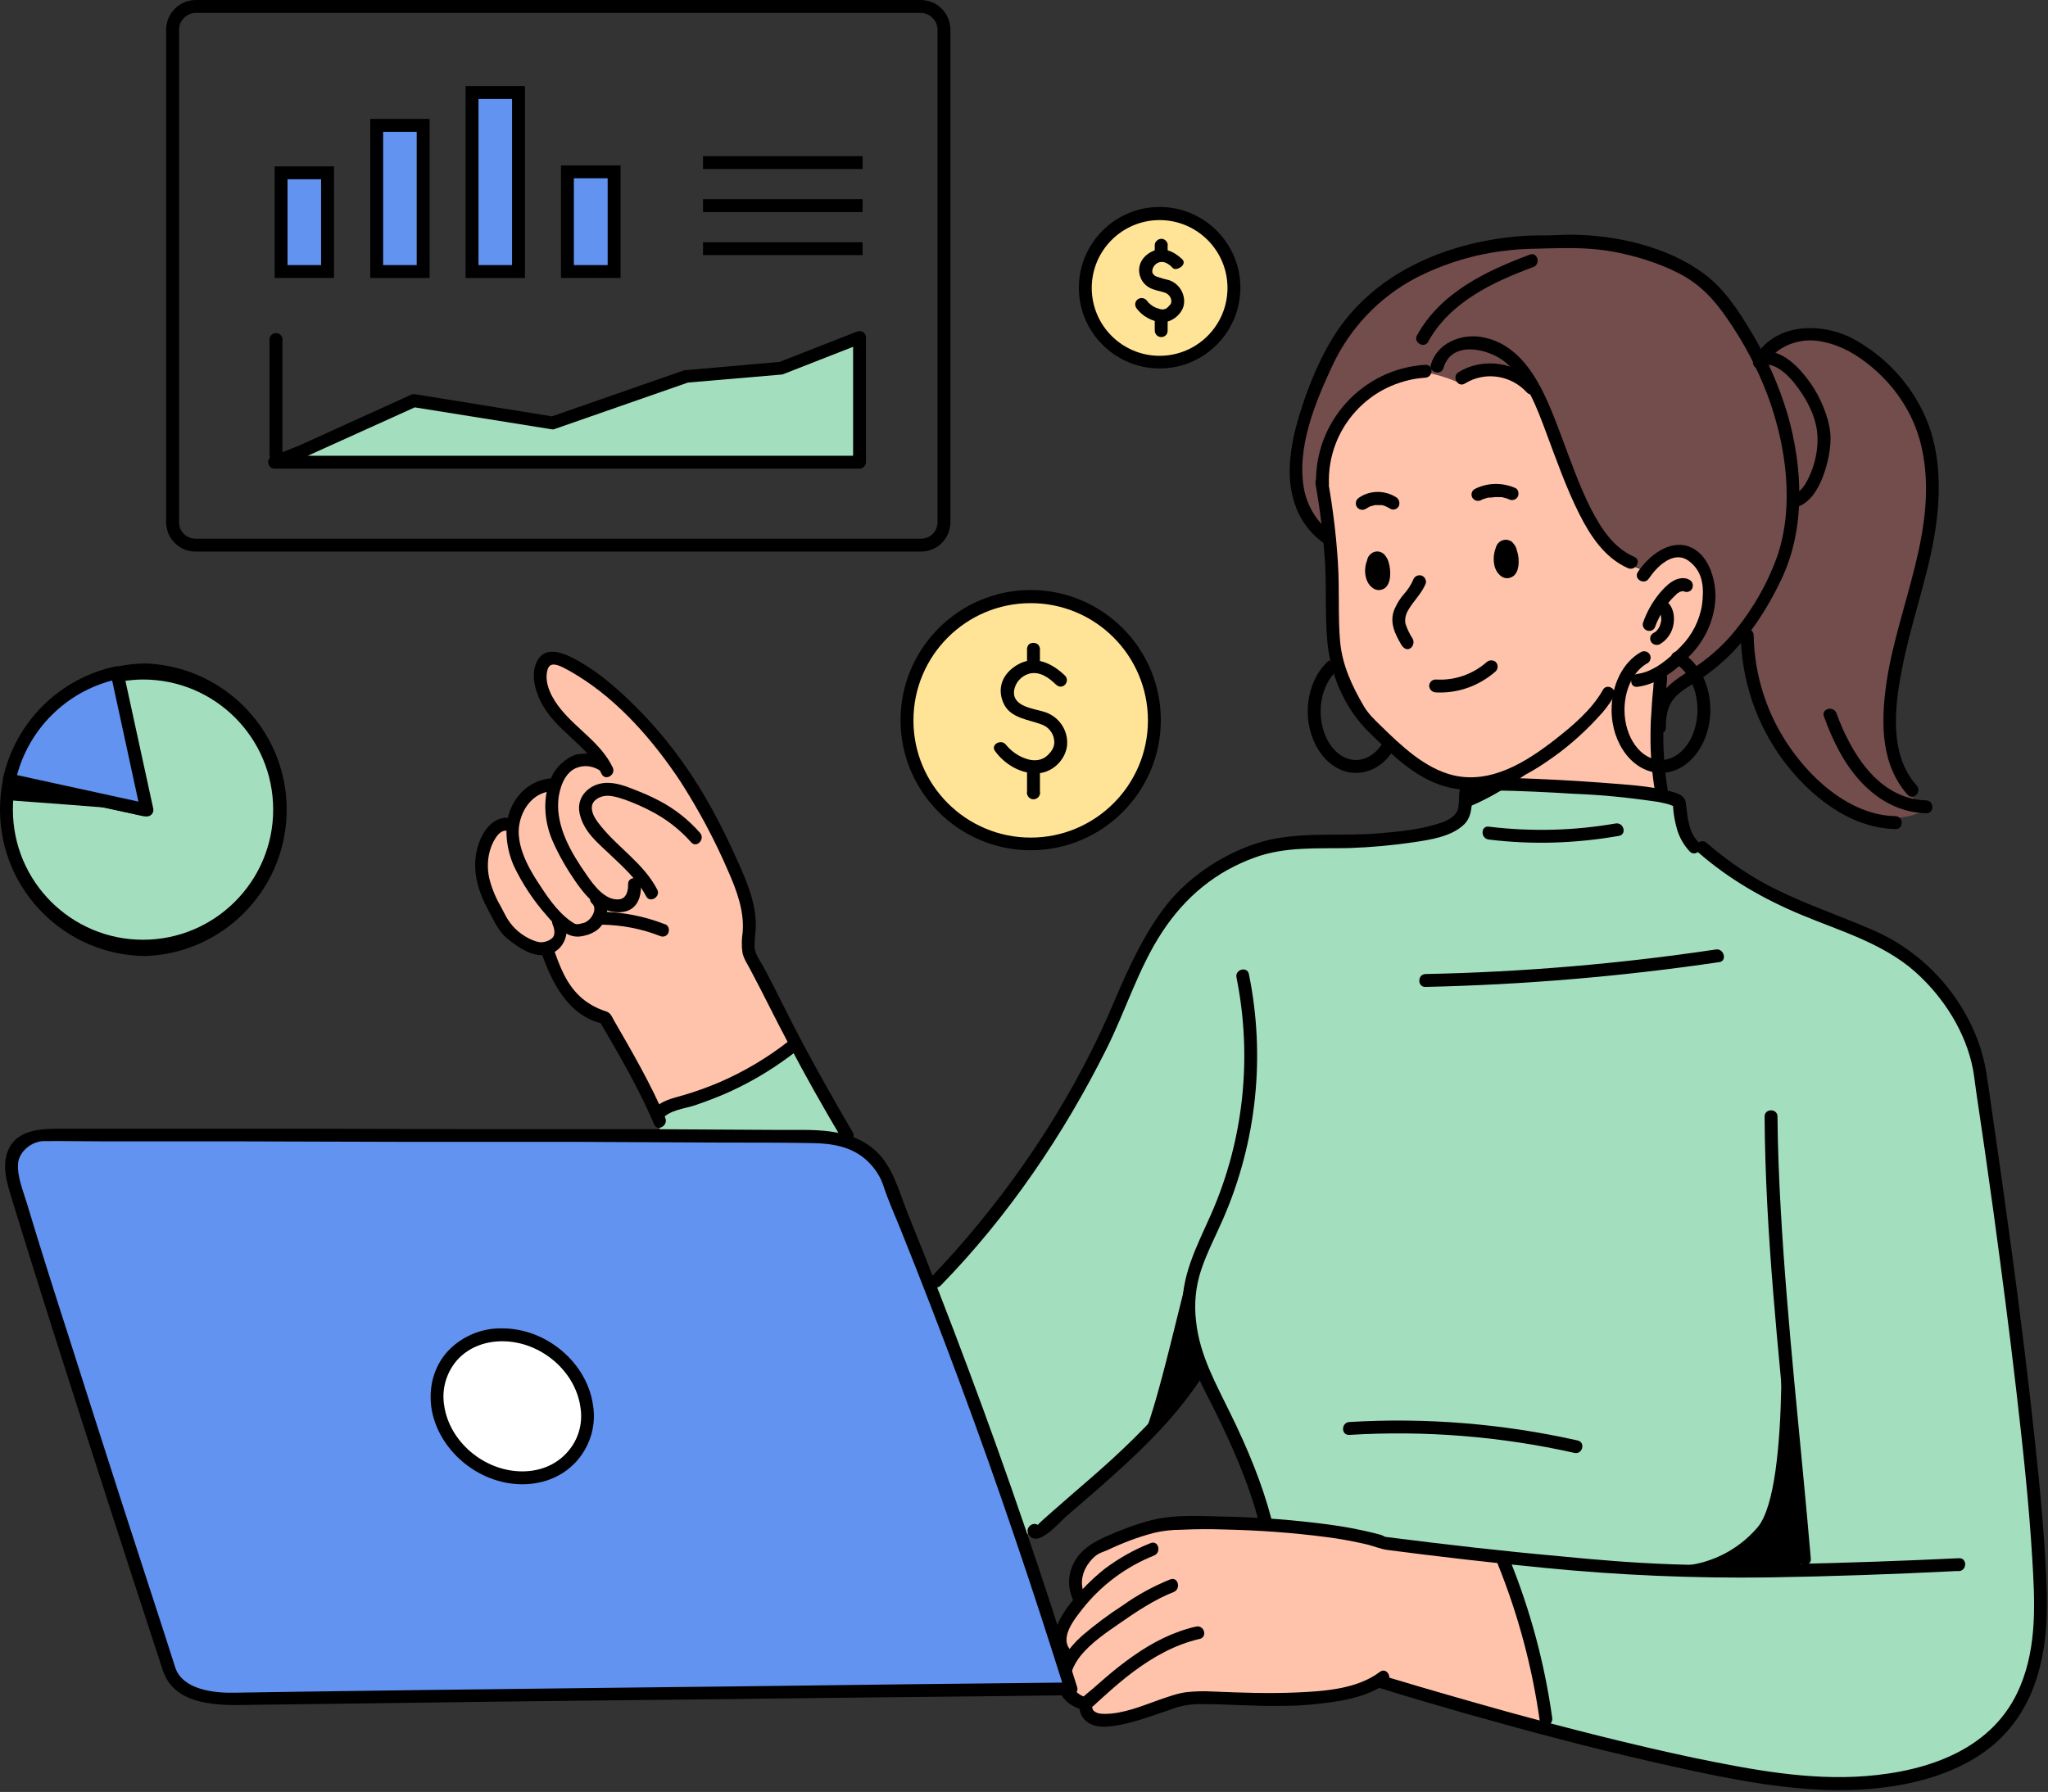 <?xml version="1.0" encoding="UTF-8"?>
<!DOCTYPE svg PUBLIC '-//W3C//DTD SVG 1.0//EN'
          'http://www.w3.org/TR/2001/REC-SVG-20010904/DTD/svg10.dtd'>
<svg height="736.8" preserveAspectRatio="xMidYMid meet" version="1.0" viewBox="63.1 56.4 841.9 736.8" width="841.9" xmlns="http://www.w3.org/2000/svg" xmlns:xlink="http://www.w3.org/1999/xlink" zoomAndPan="magnify"
><rect x="63.1" y="56.4" width="841.9" height="736.8" fill="#333333" stroke="none"/><g id="change1_1"
  ><path d="M681.6,697.7l-52.9-7.8c0,0-41-9.3-62.9-6.8s-37.5,0.8-50.3,11.1s-8.6,20.9-8.6,20.9s-10.1,10.3-8.8,14.6 s-0.3,20.1,3.8,23.9s5.8,4,5.8,4c1.9,3.6,5.5,6,9.5,6.3c6.8,0.5,29.2-9.8,36-9.6s38,2.8,54.1,0.6S632,747,632,747l66.5,20.9 C698.5,767.9,696.2,717.3,681.6,697.7z" fill="#fec3aa"
  /></g
  ><g id="change1_2"
  ><path d="M308,368.7c-4.2-5.3-8.8-10.3-13.8-14.9c-7.1-6-13.3-22.4-6-26.6s33.4,18.6,42.2,29.9s31,43.6,37.6,61.7 s1.2,27.4,3.5,31.7l18.1,35.3c0,0-15.6,11.3-32.7,18.3s-24.7,7.3-24.7,7.3s-17.6-34-20.4-35.7s-14.6-7.3-18.9-14.1 c-2.7-4.5-4.7-9.3-6-14.4c0,0-13.3-3-18.9-13.6s-8.8-19.1-6.8-26.1s5.8-10.9,11.1-12.6c1.9-5.3,5.4-9.9,10.1-13.1 c7.5-4.8,8-3.8,8.8-3.5S294.2,366.7,308,368.7z" fill="#fec3aa"
  /></g
  ><g id="change2_1"
  ><path d="M331.9,512.2c-1.1,0,51.2,156.5,75.3,179.5s79.8-3.1,91.1-12.4s59.5-58.8,59.5-58.8s12,22.1,15.5,35.1 s12,25.1,11.3,26.2s59.2,10.6,71.2,11.6c8.7,0.9,17.3,2.4,25.8,4.3c0,0,19.7,45.7,16.9,70.2c0,0,71.8,18.7,114.4,21.8 s74-15.1,82.2-37.1s6.2-61.2,4.5-70.2s-21-183.2-21-183.2s-12-46.1-46.7-57.1s-69.8-32.7-74.3-40.9s-0.4-13.5-5.2-15.9 s-80.4-8.2-80.4-8.2s-6.6,0.3-6.2,5.1s-2.1,12.4-7.6,14.5s-43.3,6.2-56,6.2s-45.8,8.9-58.2,26.4s-38.5,79.1-47.4,93.2 s-53.7,66.1-53.7,66.1l-52.6-102.5C390.3,486.1,343.9,512.2,331.9,512.2z" fill="#a3dfbe"
  /></g
  ><g id="change1_3"
  ><path d="M651,210.5c0,0-34.1,4.9-40.8,27s0.6,39.2,0.6,47.5s1.5,42.7,4.3,50.3s18.4,34.1,36.8,39.3s32.2,4.3,32.2,4.3 l64.1,4.9c0,0-6.1-30.1-2.5-48.2c0,0-1.5,0,6.5-8.3s13.8-18,12.9-28.8s-8.6-14.7-14.1-13.8s-12.3,6.1-12.3,6.1s-19-3.9-30.1-37.1 s-23.4-55-41.4-55.5C655.3,197.9,651,210.5,651,210.5z" fill="#fec3aa"
  /></g
  ><g id="change3_1"
  ><path d="M610.1,279.8c0,0-19.9-13.9-14.2-43.2s27-54.5,39.4-62.9s36.7-18.9,76-17.9s52.2,16.6,59.8,25.5 s17.8,22.5,17.8,22.5s10.2-14.1,23.6-9.4s32,13.6,41.1,36.2s2.4,61-3.6,73.4s-13.1,44.5-9.7,60s13.3,25.9,14.1,25.4 s-9.9,7.6-30.6,0.5s-36.7-38.8-39.9-52.4c-1.9-8-2.4-16.2-1.6-24.4c0,0-26.4,24.7-30.6,28.9s-6.3,16-6.3,16l0.3-22.4 c0,0,16.4-15.4,18.8-28s-0.8-20.4-7.9-22.8s-17.9,6-17.9,6s-18-7.8-27.7-31.9s-15.2-47.2-25.7-48.8s-23.6,3.2-23.6,3.2 s-11.2-5-18.3-3.7s-24.9,9.4-30.2,22.8S606.2,261.5,610.1,279.8z" fill="#734c4c"
  /></g
  ><g id="change4_2"
  ><path d="M788.5,515.5c0.3,48.2,5.7,96.4,10.2,144.4c1.2,12.4,2.4,24.9,3.5,37.4c0.3,3.4,5.6,3.4,5.3,0c-4.1-48-9.7-96-12.4-144.2 c-0.7-12.5-1.2-25-1.3-37.6C793.8,512.1,788.5,512.1,788.5,515.5L788.5,515.5z"
  /></g
  ><g id="change4_3"
  ><path d="M333.3,422.2c-5.5-10.6-15.8-17-23.1-26c-1.8-2.2-4-5.1-3.8-8s3.4-4.5,6.1-4.6s6.6,1.2,9.6,2.4c2.9,1.1,5.7,2.4,8.4,3.8 c6.3,3.2,12,7.6,16.7,12.9c2.2,2.6,5.9-1.2,3.7-3.8c-4.7-5.4-10.4-9.9-16.7-13.2c-3.2-1.7-6.6-3.2-10-4.5c-3.5-1.4-7.1-2.8-10.9-2.9 c-7.1-0.3-13.6,5.2-11.9,12.7s7.5,12,12.2,16.5s11.5,10.4,15.1,17.4C330.2,427.9,334.8,425.2,333.3,422.2L333.3,422.2z"
  /></g
  ><g id="change4_4"
  ><path d="M315,372c-4.8-10-14.4-15.5-21.2-23.8c-3.5-4.2-7.3-10.8-5.6-16.5c1-3.3,4.2-1.9,6.5-0.8c2,1,3.9,2.1,5.8,3.3 c17.1,10.5,31.3,26.9,42.3,43.5c7.5,11.7,14.1,24,19.6,36.8c3.5,7.9,6.7,16.4,6,25.2c-0.4,2.7-0.5,5.5-0.1,8.3c0.5,2.6,2,4.7,3.2,7 c5.4,10.1,10.4,20.5,15.8,30.6c6.9,13.2,14.2,26.1,21.8,38.9c1.7,3,6.3,0.3,4.5-2.6c-7.1-12.1-14-24.3-20.6-36.7 c-5.5-10.3-10.5-20.9-16-31.2c-1.3-2.3-3.2-4.8-3.6-7.4s0.3-6,0.4-9.1c0.2-9.5-3.7-18.7-7.6-27.3c-6.2-13.9-13.5-27.9-22.4-40.3 c-6.4-9-13.6-17.4-21.6-25.1c-7.1-6.9-15.1-13.6-24.1-18.1c-4.3-2.1-10.6-4.3-13.8,0.8s-1.5,12.1,0.9,17c5.8,12.2,19.4,18,25.2,30.1 C311.9,377.7,316.4,375,315,372L315,372z"
  /></g
  ><g id="change4_5"
  ><path d="M272.9,392.8c-7.7-1.3-12.4,6.8-13.8,13.3c-2,8.7,0.7,17.1,4.8,24.7c1.8,3.3,3.6,7.2,6.1,10c1.2,1.2,2.4,2.2,3.8,3.2 c4.2,3.2,9.9,6.4,15.3,4.7s8.4-7.9,6.2-13.8c-1.1-3.2-6.3-1.8-5.1,1.4c0.6,1.5,1.2,3.4,0.5,5s-3.8,2.8-5.9,2.5 c-3.8-0.7-8.3-3.6-10.9-6.6s-3.5-5.5-5-8.2c-2.1-3.6-3.7-7.5-4.7-11.6c-0.9-4.2-0.7-8.5,0.7-12.5c0.9-2.5,3.3-7.5,6.6-6.9 S276.3,393.4,272.9,392.8z"
  /></g
  ><g id="change4_6"
  ><path d="M290.3,376.4c-7.8,0.4-14,5.2-17.1,12.2s-2.2,16.4,1.2,24c3.5,7.3,8,14.1,13.4,20.2c3.6,4.2,8.2,9.6,14.2,8.6 c4.2-0.7,7.9-2.5,9.7-6.7s1.2-8.2-1.4-10.5s-6.3,1.4-3.8,3.7s-0.5,7.2-3.5,8s-3.2,0.7-5.1-0.6c-5.9-4.1-10.3-10.9-14.1-16.8 s-8.9-15.3-7.1-23.7c1.4-6.8,6.3-12.8,13.6-13.1C293.7,381.5,293.7,376.2,290.3,376.4L290.3,376.4z"
  /></g
  ><g id="change4_7"
  ><path d="M321.3,420c0.1,2.6-0.7,6-3.8,6.2c-5.7,0.5-10.4-5.9-13.2-10c-6.2-8.8-12.6-19.6-11.7-30.7c0.4-4.7,2.4-11.1,7.1-13.2 c3.1-1.4,6.6-1.1,9.5,0.6c2.8,2,5.4-2.6,2.7-4.6s-7.3-2.3-11-1.8s-8.7,4.4-10.9,9c-4.1,8.4-3.3,18.7,0.4,27c2.5,5.6,5.6,11,9.1,16.1 c4.1,5.9,9.6,12.7,17.4,12.9s9.9-5.6,9.7-11.5C326.5,416.6,321.2,416.6,321.3,420L321.3,420z"
  /></g
  ><g id="change4_8"
  ><path d="M285.4,447.4c4.5,12.9,11.1,26.7,25.7,30l-1.6-1.2c8.1,13.9,16.2,27.7,22.5,42.5c1.3,3.2,5.9,0.5,4.6-2.6 c-6-14.1-13.6-27.1-21.2-40.3c-0.9-1.7-1.4-3-3.3-3.6c-3.5-1.1-6.8-2.9-9.6-5.2c-6.5-5.5-9.3-13.2-12-21 C289.4,442.8,284.3,444.2,285.4,447.4L285.4,447.4z"
  /></g
  ><g id="change4_9"
  ><path d="M536.1,690.9c-6.7,2.6-13,6.2-18.8,10.5c-5.3,4.2-10,9-14.2,14.3c-5,6.4-10.3,15.9-3.5,23.1c2.3,2.5,6-1.3,3.7-3.8 c-5-5.2,1.8-13.2,4.9-17.2c7.7-9.7,17.8-17.2,29.3-21.8C540.7,694.7,539.3,689.6,536.1,690.9z"
  /></g
  ><g id="change4_10"
  ><path d="M544.2,705.8c-6.9,2.8-13.4,6.3-19.4,10.6c-5.9,3.8-11.5,8-16.8,12.5c-5.8,5.2-11.5,12.7-9.8,21.1c1.1,5.3,5.5,8.4,10.6,9.6 c3.3,0.7,4.7-4.4,1.4-5.1s-7.2-3.6-7-8.3c0.2-2.9,1.9-6.1,3.9-8.7c4.5-5.7,10.9-9.9,16.8-14s13.9-9.5,21.7-12.5 C548.7,709.7,547.4,704.6,544.2,705.8z"
  /></g
  ><g id="change4_11"
  ><path d="M554.8,725.2c-9.3,2.1-17.9,6.5-25.7,12c-3.9,2.7-7.7,5.7-11.3,8.8l-5.4,4.7c-1.5,1.4-4.2,3.1-5.2,5s-0.2,5.4,1.2,7.1 c3.3,4.5,9.9,3.8,14.8,2.9c7.4-1.4,14.6-4.2,21.8-6.6c3.5-1.3,7.2-2,11-2c11.5-0.1,23,1,34.6,0.7c7.9,0,15.8-0.8,23.6-2.1 c6.6-1.2,13.5-3.2,18.9-7.3c2.7-2,0.1-6.6-2.7-4.6c-9.3,7.1-22.9,8-34.2,8.5s-23.2,0.1-34.9-0.4c-3.5-0.2-7.1-0.1-10.6,0.3 c-3.8,0.5-7.4,1.9-11,3.1c-7,2.5-15.1,5.9-22.7,5.8c-1.5,0-3.4-0.2-4.5-1.5c-0.3-0.5-0.5-1.1-0.4-1.7c-0.1-0.8,0.1-0.3-0.1-0.2 l0.2,0.5l1.6-1.5l3.2-2.9c3.9-3.5,7.9-7,12.1-10.1c8.2-6.1,17.1-11.1,27.1-13.4C559.6,729.6,558.2,724.5,554.8,725.2L554.8,725.2z"
  /></g
  ><g id="change4_12"
  ><path d="M508.8,711.6c-2-4.4-0.6-9.5,2.3-13.1c2.9-3.6,4.8-3.6,7.4-4.8c6.1-2.9,12.4-5.3,18.9-7c3.7-0.9,7.5-1.3,11.3-1.3 c6-0.3,12-0.3,17.9-0.1c13.9,0.3,27.9,1.3,41.7,3.1c5.7,0.7,11.4,1.8,17,3.1c2.7,0.7,5.3,1.8,8.1,2.2c21.5,2.8,43.2,5.3,64.9,7.4 c30.4,3,61,4.3,91.5,3.9c25.7-0.4,51.5-1.3,77.2-2.6h1.4c3.4-0.2,3.4-5.5,0-5.3c-22.9,1.1-45.9,1.9-68.8,2.4 c-16.4,0.4-32.8,0.7-49.2,0.1s-30.6-1.8-45.9-3.3c-23.5-2.1-47-4.8-70.5-7.8l-1.6-0.2c0.5,0.1-1.2-0.6-1.6-0.8l-3.5-0.9 c-5.8-1.4-11.7-2.5-17.6-3.3c-14.2-1.9-28.4-3-42.7-3.3c-9.9-0.2-21-1-30.7,1.5c-6.4,1.7-12.6,4-18.6,6.7c-6.7,3-12.3,6.7-14.5,14.2 c-1.1,3.9-0.7,8.1,1,11.8C505.6,717.3,510.2,714.6,508.8,711.6L508.8,711.6z"
  /></g
  ><g id="change5_1"
  ><path d="M429.2,544.8c0,0-6.7-13.6-10.7-16.4c-3.8-2.7-18.3-4.6-18.3-4.6c-24.7-0.6-319.4-0.9-319.4-0.9 s-16.5,0.5-12.3,18s62.6,196.9,64.3,202.5s10.7,12.1,26.3,11.5c15.6-0.6,344.2-4.1,344.2-4.1C481.6,681.1,456.9,612.5,429.2,544.8z" fill="#6293f1"
  /></g
  ><g id="change4_13"
  ><path d="M505.9,750.1c-13.7-43.9-28.5-87.4-44.6-130.4c-8.1-21.7-16.5-43.3-25.2-64.8c-3.4-8.5-5.8-18.3-12.5-24.8 c-10.9-10.5-26.6-9-40.6-9.1l-50.8-0.3H263l-73.1-0.2H87.3c-8.7,0-18.9,0.7-21.6,11.1c-1.6,6.4,0.9,13.1,2.7,19.2l6.9,22.3 c6.8,21.8,13.8,43.7,20.8,65.5s14.5,45,21.8,67.5l12.1,37c4.8,14.9,23.2,14.6,36.3,14.3l38.6-0.5l60.5-0.8l71-0.8l70.4-0.8l57.8-0.6 l34.1-0.4h4.6c3.4,0,3.4-5.3,0-5.3l-17.9,0.2l-46.6,0.5l-64.2,0.8l-71,0.8l-66.8,0.8l-51.6,0.7l-25.6,0.4 c-8.2,0.2-21.5-1.1-24.5-10.5c-1.3-4.2-2.7-8.3-4-12.5c-5.9-18.3-11.9-36.5-17.8-54.8c-7.4-23.1-14.9-46.3-22.2-69.4 c-5.8-18-11.5-35.9-16.9-53.9c-1.5-5-4-10.9-3.7-16.2s5.7-9.4,10.5-9.5c7.9-0.1,15.8,0.1,23.7,0.1h53l69.1,0.2h71.7l61,0.3 c12.4,0,24.7,0,37.1,0.2c8.6,0.1,17.2,1.4,23.6,7.9c2.7,2.7,4.8,5.9,6,9.5c2,6.1,4.6,11.9,7,17.8c16.9,42.1,32.7,84.5,47.2,127.4 c7.1,20.8,13.8,41.6,20.4,62.5C501.8,754.7,506.9,753.3,505.9,750.1z"
  /></g
  ><g id="change4_14"
  ><path d="M571.4,458.3c6.6,32.8,3,66.9-10.5,97.5c-5.9,13.3-12.8,26-11.6,41c0.4,7.1,1.9,14,4.3,20.7c2.1,5.9,5.1,11.4,7.9,16.9 c7.7,15.5,14.8,31.3,19.2,48.1c0.9,3.3,6,1.9,5.1-1.4c-3.9-14.9-9.9-29.2-16.7-43.1c-6-12.4-12.8-24.2-14.3-38.2 c-0.9-7.2-0.2-14.4,2.1-21.3c2.4-7.2,6-14,9-20.9c13.8-31.7,17.5-66.8,10.6-100.7C575.8,453.6,570.7,455,571.4,458.3L571.4,458.3z"
  /></g
  ><g id="change4_15"
  ><path d="M449.9,584.9c27.6-28.3,50.5-62,68.1-97.3c7.9-15.8,13.1-33.1,22.8-47.9s22.3-25,38.1-30.7c12.6-4.6,25.7-3.6,38.9-3.9 c8.9-0.3,17.7-1.1,26.5-2.4c6.6-1,14.8-2.2,20-6.7c2.7-2.2,3.5-5.2,3.8-8.6c0.1-1.7-0.6-5.3,1.3-6s5.9,0,8.2,0 c10.8,0.2,21.7,0.7,32.6,1.4c11,0.4,22,1.5,32.9,3.1c1.8,0.2,3.5,0.6,5.2,1c1,0.2,2.6,1,3,1s-0.1,0.4,0-0.1s-0.5-1.4-0.5-1.4 s0.1,2.1,0.1,2.2c0.2,3,0.8,5.9,1.6,8.8c1,3.4,2.8,6.5,5.2,9.1c2.4,2.5,6.1-1.3,3.7-3.7c-4.4-4.5-4.5-10.5-5.3-16.3 c-0.4-2.9-3.2-3.9-5.8-4.6c-9.3-2.5-19.5-2.9-29.1-3.7c-12-0.9-24-1.5-36-1.9l-12.3-0.2c-3,0-6.6-0.3-8.6,2.5s-1.1,6.6-1.7,9.8 s-3.5,5-6.8,6.2c-8,2.8-16.9,3.7-25.3,4.4c-14.2,1.3-28.9-0.4-43.1,2.2s-29.9,11.3-40.6,22.5s-18.8,28.2-25.5,44.1 c-15.7,37.4-38.7,72.8-65.6,103.1c-3.1,3.5-6.3,6.9-9.5,10.3S447.5,587.4,449.9,584.9L449.9,584.9z"
  /></g
  ><g id="change4_16"
  ><path d="M485.8,687c3.4,6.7,12.8-4.7,15.6-7.1c6.2-5.4,12.5-10.7,18.7-16.3c14-12.5,27.6-26,37.7-41.9c1.8-2.9-2.8-5.6-4.6-2.7 c-8.9,14.1-20.8,26.2-33.1,37.5c-5.7,5.2-11.5,10.2-17.3,15.2l-7.2,6.3l-3.4,3l-1.5,1.4l-0.7,0.7c-0.8,0.5-0.7,0.9,0.4,1.2 C488.9,681.3,484.3,684,485.8,687L485.8,687z"
  /></g
  ><g id="change4_17"
  ><path d="M761,406.7c12.8,11.2,27.1,19.4,42.7,25.9s33.3,11.6,46.6,23.3c11.7,10.4,21,24.9,23.9,40.4c0.5,2.8,0.8,5.6,1.2,8.4 c2.5,16.7,4.9,33.4,7.2,50.1c3.3,24.3,6.5,48.5,9.3,72.8s5.2,46.1,6.6,69.2c1.1,17.8,2.1,36.1-4.9,52.9c-10.7,25.9-37.7,35-63.7,37 c-23.5,1.8-46.9-2.7-69.9-7.4c-26-5.5-51.8-12.1-77.4-19.1c-16.1-4.5-32.2-9.1-48.1-13.9l-2.4-0.8c-3.3-1-4.7,4.1-1.4,5.1 c11.7,3.7,23.6,7.1,35.4,10.5c25.2,7.1,50.6,13.9,76.1,19.7c23.5,5.3,47.7,10.8,71.9,11.6s56.3-3.8,74.2-24.2 c13.6-15.5,16.7-36.2,16.2-56.2s-2.7-42.9-5-64.2c-2.7-25.4-5.9-50.8-9.3-76.1c-2.7-19.9-5.5-39.8-8.4-59.6c-0.7-5-1.4-9.9-2.2-14.9 c-1.4-8.5-4.4-16.7-8.7-24.2c-8.4-14.9-21.4-26.8-37-33.8c-15.7-6.9-32.3-12.1-47.3-20.6c-7.8-4.5-15.1-9.7-21.9-15.6 C762.2,400.7,758.4,404.5,761,406.7z"
  /></g
  ><g id="change4_18"
  ><path d="M552.8,580.9c2.4-22-10.7,42.9-18.6,63.5l23.2-27.3C557.4,617.1,550.8,599.3,552.8,580.9z"
  /></g
  ><g id="change4_19"
  ><path d="M794.5,581.1c0,0,5.2,86.3-8.8,103.2c-8.4,9.9-20.6,15.8-33.6,16.1c0,0-2.5,2.9,23.5,1.5s32.3,9.1,27.3-25.3 S794.5,581.1,794.5,581.1z"
  /></g
  ><g id="change4_20"
  ><path d="M675.1,401.6c17.8,2.2,35.8,1.6,53.5-1.5c3.4-0.6,2-5.7-1.4-5.1c-17.2,3-34.8,3.4-52.1,1.3 C671.7,395.9,671.7,401.2,675.1,401.6L675.1,401.6z"
  /></g
  ><g id="change4_21"
  ><path d="M649.1,462.2c40.4-0.9,80.8-4.3,120.8-10.2c3.3-0.5,1.9-5.7-1.4-5.2c-39.5,5.9-79.4,9.3-119.4,10.1 C645.7,457,645.7,462.3,649.1,462.2L649.1,462.2z"
  /></g
  ><g id="change4_22"
  ><path d="M678.8,699.5c8.4,20.8,14.2,42.5,17.3,64.7c0.4,3.4,5.5,2,5.1-1.4c-3.1-22.2-8.9-43.9-17.3-64.7 C682.7,695,677.5,696.3,678.8,699.5z"
  /></g
  ><g id="change4_23"
  ><path d="M335.4,516.4c3.1-3.6,9-4.1,13.3-5.5c5-1.7,10-3.6,14.8-5.8c9.8-4.5,19-10.2,27.5-16.9c2.7-2.1-1-5.8-3.7-3.7 c-8.7,6.8-18.1,12.4-28.2,16.8c-4.9,2.1-9.9,3.9-15,5.4c-4.5,1.3-9.3,2.2-12.4,6C328.6,516.5,333.2,519,335.4,516.4L335.4,516.4z"
  /></g
  ><g id="change4_24"
  ><path d="M310.3,436.6c8.4,0.1,16.7,1.7,24.5,4.8c1.4,0.4,2.9-0.4,3.2-1.9s-0.4-2.9-1.9-3.2c-8.3-3.2-17-4.9-25.9-5 C306.9,431.3,306.9,436.6,310.3,436.6L310.3,436.6z"
  /></g
  ><g id="change4_25"
  ><path d="M603.9,255.4c1.9,10.7,3.2,21.5,3.9,32.4c0.6,10.6,0,21.3,0.9,31.8c1.1,13.8,7.1,28,17,37.7s18.9,18.7,30.9,22.3 c15,4.5,29.2-1.1,41.7-9.6c8-5.3,15.3-11.6,21.8-18.7c2.5-2.6,4.7-5.5,6.5-8.6c1.6-2.9-3-5.6-4.6-2.6c-4.5,8.1-12.6,14.9-19.8,20.5 c-11.7,9.1-26.1,18.2-41.6,14.6c-11.7-2.8-21.4-12.1-29.8-20.3c-2.8-2.7-5.2-5-7.1-8.2c-4.8-8.3-8.8-16.7-9.7-26.5 s-0.2-21.6-0.9-32.4c-0.7-11.3-2.1-22.6-4.1-33.8C608.4,250.7,603.3,252.1,603.9,255.4z"
  /></g
  ><g id="change4_26"
  ><path d="M740.9,294.3c3.3-4.9,10.2-11.9,16.5-7.2s6.1,11.9,5.4,17.8c-1,6.6-4.1,12.7-8.8,17.4c-4.7,4.8-10.9,10.3-17.8,11.2 c-3.4,0.4-3.4,5.7,0,5.3c8.9-1.1,16.9-7.5,22.7-14c5.8-6.4,9.2-14.6,9.4-23.2c0-7.6-3.1-17.7-11-20.5s-16.4,3.7-20.9,10.5 C734.5,294.5,739.1,297.1,740.9,294.3L740.9,294.3z"
  /></g
  ><g id="change4_27"
  ><path d="M757.1,294.5c-4.9-1.7-9.2,2.7-12,6.1c-2.9,3.6-5.1,7.6-6.6,11.9c-0.4,1.4,0.5,2.8,1.8,3.2c0,0,0,0,0.1,0 c1.3,0.4,2.7-0.3,3.1-1.6c0-0.1,0-0.1,0.1-0.2c0.2-0.5,0.3-0.9,0.5-1.3l0.3-0.8c-0.1,0.3,0,0,0.1-0.1l1.2-2.5l1.4-2.4l0.9-1.2 l0.3-0.4c0,0,0.5-0.7,0.2-0.4c1.1-1.4,2.4-2.8,3.7-4l0.6-0.6c-0.2,0.2,0.1,0,0.2,0l0.7-0.5h0.2l0.7-0.2h0.8c-0.4,0,0.2,0.1,0.3,0.2 c1.4,0.4,2.9-0.4,3.2-1.8c0.4-1.4-0.4-2.9-1.8-3.3L757.1,294.5z"
  /></g
  ><g id="change4_28"
  ><path d="M745,308C745.5,308.2,744.7,307.8,745,308l0.3,0.2c-0.1-0.2-0.3-0.2,0,0v0.2c0.2,0.1,0.1,0.1-0.1-0.2l0.5,0.8l0,0 c0,0.1,0.1,0.3,0.1,0.4s0.1,0.6,0.2,0.9l0,0v1.3c0,0.1-0.1,0.7,0,0.2s-0.1,0.2-0.1,0.3c-0.1,0.6-0.3,1.1-0.5,1.7l0,0l-0.2,0.4 l-0.4,0.7l-0.3,0.4l0,0l-0.6,0.7l-0.3,0.2l-0.2,0.2h-0.2l-0.4,0.3c-1.3,0.7-1.7,2.3-1,3.5c0,0,0,0,0,0.1c0.8,1.2,2.3,1.6,3.6,1 c3.1-1.8,5.2-4.9,5.7-8.5c0.6-3.8-0.6-8.8-4.8-10c-1.4-0.4-2.8,0.3-3.3,1.7c0,0,0,0.1,0,0.1c-0.4,1.4,0.4,2.9,1.8,3.4 C744.9,308,744.9,308,745,308z"
  /></g
  ><g id="change4_29"
  ><path d="M624.4,265.7l1.4-0.8l0.4-0.2c0.3-0.2-0.5,0.2-0.1,0l0.7-0.2l1.5-0.4c0.4-0.1,0,0.1-0.1,0h3l0.8,0.2l0.7,0.3 c0.4,0.1,0,0-0.1-0.1l0.4,0.2l1.5,0.8c1.2,0.8,2.8,0.4,3.6-0.9c0,0,0,0,0,0c0.6-1.3,0.2-2.9-1-3.7c-4.7-3-10.7-3-15.3,0.1 c-1.3,0.8-1.7,2.4-1,3.7C621.5,265.9,623.1,266.4,624.4,265.7c0-0.1,0-0.1,0-0.1L624.4,265.7z"
  /></g
  ><g id="change4_30"
  ><path d="M630.6,285.3c0.6,0.6,1,1.4,1.2,2.2c0.6,1.7,0.8,3.6,0.7,5.4c0,0.8-0.2,1.6-0.6,2.3c-0.3,0.7-1,1.3-1.8,1.4 c-1.2,0-2.2-0.6-2.8-1.6c-0.8-1.2-1.2-2.7-1.1-4.1c0-1.4,0.3-2.9,0.8-4.2c0.1-0.5,0.3-1,0.7-1.3c0.4-0.4,1-0.7,1.6-0.7 C629.8,284.7,630.2,285,630.6,285.3z"
  /></g
  ><g id="change4_31"
  ><path d="M629.2,286.7L629.2,286.7l0.3,0.5l0.3,0.5h-0.1c0.1,0.1,0.1,0.2,0.1,0.3c0.2,0.3,0.3,0.7,0.4,1.1c0.1,0.4,0.2,0.9,0.2,1.3 c0.1,0.9,0.2,1.8,0.1,2.7v0.3l0,0c-0.1,0.2-0.1,0.4-0.2,0.6v0.3c0.1-0.3-0.1,0-0.1,0.1v0.2c-0.1,0.2,0.2-0.1,0,0l-0.2,0.2 c0,0,0.3-0.2,0.1-0.1l-0.3,0.2c0.1-0.1,0.3-0.1,0.1-0.1l0,0c-0.2,0-0.2-0.1,0,0h-0.4l-0.3-0.3c-0.1-0.1,0,0,0,0.1s-0.1-0.2-0.1-0.3 c-0.2-0.2-0.3-0.4-0.4-0.6c0,0-0.1-0.2,0-0.1s-0.1-0.1-0.1-0.1s-0.1-0.4-0.1-0.6s-0.1-0.4-0.2-0.6l0,0v-1.6c0-0.1,0.1-0.6,0-0.4 s0.1-0.5,0.2-0.7c0.1-0.5,0.2-1.1,0.4-1.6c0-0.2,0.1-0.5,0.2-0.7c0.1-0.2,0,0,0,0.1s0.1-0.3-0.1-0.1s0.2-0.1,0.2-0.2s-0.2,0.3,0,0.1 c0-0.1,0-0.1,0.1-0.1c-0.4,0.2,0,0.1,0.1,0s-0.4,0.1-0.3-0.1l0.6,0.4c0.9,0.6,2.1,0.3,2.6-0.6c0,0,0.1-0.1,0.1-0.1 c0.5-0.9,0.2-2.1-0.7-2.7c-1.2-1-2.9-1.1-4.3-0.4c-1.2,0.7-2.1,1.8-2.3,3.2c-1,2.5-1.1,5.2-0.3,7.7c0.8,2.5,3.1,5.1,6.1,4.4 s3.7-4.1,3.7-6.7c0-1.5-0.2-3-0.6-4.4c-0.3-1.3-1-2.5-1.9-3.5c-0.8-0.8-2-0.8-2.8,0C628.7,285,628.7,286,629.2,286.7z"
  /></g
  ><g id="change4_32"
  ><path d="M683.4,280.9c0.6,0.6,1,1.3,1.2,2.1c0.6,1.7,0.8,3.6,0.7,5.4c0,0.8-0.2,1.6-0.6,2.3c-0.3,0.7-1,1.3-1.8,1.4 c-1.1,0.1-2.2-0.5-2.8-1.5c-0.8-1.2-1.1-2.7-1.1-4.1c0-1.5,0.3-2.9,0.8-4.3c0.1-0.5,0.3-1,0.7-1.3c0.4-0.4,1-0.6,1.6-0.6 C682.6,280.3,683,280.6,683.4,280.9z"
  /></g
  ><g id="change4_33"
  ><path d="M682,282.3L682,282.3l0.3,0.4l0.3,0.5c0.1,0.2-0.1,0-0.1-0.1c0.1,0.1,0.1,0.2,0.1,0.3c0.2,0.4,0.3,0.8,0.4,1.2 c0.1,0.4,0.2,0.8,0.2,1.2c0.1,0.9,0.2,1.8,0.1,2.7v0.3l0,0c-0.1,0.2-0.1,0.4-0.2,0.6v0.3c0-0.3-0.1,0-0.1,0c0,0.1,0,0.1-0.1,0.2 c-0.1,0.3,0.2-0.1,0,0l-0.2,0.2c0,0,0.2-0.1,0.1,0h-0.2l-0.3-0.2c-0.1,0-0.3-0.2-0.1-0.1l-0.3-0.2l0,0c0-0.1-0.1-0.1-0.1-0.2 l-0.4-0.6c0,0-0.1-0.3,0-0.1v-0.2c0-0.2-0.1-0.3-0.1-0.5c-0.1-0.2-0.1-0.5-0.2-0.7l0,0v-1.6c0-0.1,0.1-0.6,0-0.3 c0.1-0.3,0.1-0.5,0.1-0.8c0.2-0.5,0.3-1,0.5-1.5C681.7,282.9,681.8,282.6,682,282.3c-0.1-0.1-0.1,0.1-0.2,0.1s0.2-0.2,0-0.1 L682,282.3C682.2,282.1,681.8,282.5,682,282.3c0-0.2,0.1,0,0.1-0.1s0,0.1,0.1,0.1s-0.4,0-0.3-0.1l0.6,0.4c0.9,0.5,2.1,0.2,2.7-0.7 c0.5-1,0.2-2.2-0.7-2.8c-1.3-0.9-2.9-1-4.3-0.3c-1.2,0.6-2,1.8-2.3,3.1c-0.9,2.5-1,5.2-0.3,7.7c0.8,2.5,3.1,5.2,6.1,4.4 s3.7-4,3.7-6.7c0-1.5-0.2-3-0.7-4.4c-0.2-1.3-0.9-2.5-1.8-3.4c-0.7-0.9-1.9-1.1-2.8-0.4s-1.1,1.9-0.4,2.8c0.1,0.2,0.2,0.3,0.4,0.4 L682,282.3z"
  /></g
  ><g id="change4_34"
  ><path d="M686.1,257.1c-5.4-2.4-11.6-2.3-16.8,0.4c-1.2,0.7-1.7,2.3-0.9,3.6c0,0,0,0,0,0c0.8,1.2,2.4,1.6,3.6,0.9l0.8-0.4 c-0.5,0.3,0.3-0.1,0.4-0.1l1.7-0.5h1.1l1.6-0.2h1.7c0.1,0,1.1,0.1,0.4,0h0.7l1.6,0.4l0.9,0.3l0.5,0.2c1.3,0.7,2.9,0.2,3.6-1 C687.6,259.6,687.4,257.7,686.1,257.1L686.1,257.1z"
  /></g
  ><g id="change4_35"
  ><path d="M644,294.9c-0.9,2.1-2.2,4-3.7,5.7c-1.7,1.9-3,4.1-4,6.4c-2.1,5.2,0.2,10,2.8,14.4s6.4,0.3,4.6-2.6 c-1.2-1.8-2.1-3.8-2.8-5.8c-0.4-1.8,0-3.8,0.9-5.4c2.2-4,5.7-7,7.4-11.3c0.4-1.4-0.5-2.9-1.9-3.3C645.9,292.7,644.4,293.5,644,294.9 L644,294.9z"
  /></g
  ><g id="change4_36"
  ><path d="M653.3,341.1c9.1,0.5,17.9-2.7,24.7-8.7c1-1.1,1-2.7,0-3.8c-1.1-0.9-2.6-0.9-3.7,0c-5.8,5.1-13.3,7.7-21,7.2 c-1.5,0-2.6,1.1-2.7,2.6C650.7,339.9,651.8,341,653.3,341.1L653.3,341.1z"
  /></g
  ><g id="change4_37"
  ><path d="M609.4,255.5c-0.8-22.9,16.8-42.3,39.6-43.8c3.4-0.2,3.5-5.5,0-5.3c-25.7,1.6-45.6,23.3-44.9,49.1 C604.2,258.9,609.5,258.9,609.4,255.5L609.4,255.5z"
  /></g
  ><g id="change4_38"
  ><path d="M656.5,207.7c3.3-11.6,18.7-8,25.5-2.3c8.9,7.3,13,19,16.9,29.4s8.1,22.4,13.5,33.1c4.5,8.9,10.4,17.9,19.9,22.1 c3.1,1.4,5.8-3.2,2.7-4.6c-8.8-3.8-13.9-12-18.1-20.2s-8.4-19.9-12.2-30.1c-6-15.8-13.7-37.3-33.1-40.2c-8.4-1.2-17.8,2.8-20.3,11.4 C650.4,209.6,655.5,211,656.5,207.7L656.5,207.7z"
  /></g
  ><g id="change4_39"
  ><path d="M665.3,214.1c8.2-5.1,18.9-3.5,25.4,3.6c2.3,2.6,6-1.2,3.8-3.7c-7.8-8.8-21.9-10.8-31.9-4.5 C659.8,211.3,662.4,215.9,665.3,214.1L665.3,214.1z"
  /></g
  ><g id="change4_40"
  ><path d="M650.2,196.9c9-16.3,26.5-24.5,43.2-30.7c3.2-1.2,1.8-6.3-1.4-5.1c-18,6.7-36.7,15.6-46.4,33.2 C644,197.2,648.6,199.9,650.2,196.9L650.2,196.9z"
  /></g
  ><g id="change4_41"
  ><path d="M747.9,355.5c0-4.4,0.6-8.9,3.7-12.3s7.2-5.3,10.8-7.8c15-10,25.3-24.6,33-40.8c10-21,8.8-46.1,2.5-68 c-3.6-11.9-8.6-23.3-15-33.9c-5.2-8.7-11.1-17.7-19.4-23.8c-15.1-11.2-36.2-15.9-54.7-16c-3.6,0-7.1,0.3-10.6,0.3 c-3.8-0.1-7.6,0.1-11.4,0.4c-30,2.7-59.9,15.5-76,42c-5.9,9.7-10.3,20.8-13.6,31.6c-2.4,8-4.2,16.5-3.9,24.8 c0.4,9.8,3.8,19,11.2,25.5c1.2,1.1,2.5,2.1,3.9,3.1c2.7,2,5.4-2.6,2.6-4.6c-6-4.3-10.1-10.6-11.7-17.8c-3.5-17.2,4.4-36.2,11.5-51.4 c7.2-15.5,19.2-28.1,34.3-36.1c11.7-6,24.5-9.9,37.6-11.3c6-0.8,12-0.7,18-0.9c8.5-0.2,16.6-0.2,25.1,1.3s19.1,4.6,27.7,9.1 s14.3,10.7,19.7,18.6c6.8,9.8,12.4,20.4,16.6,31.6c7.6,20.5,11.1,45.6,3.7,66.6c-3.9,10.7-9.6,20.7-16.8,29.6 c-4.3,5.4-9.4,10.2-15.1,14.2c-7.1,5-15.9,8.9-18.2,18.1c-0.6,2.6-0.8,5.2-0.8,7.9C742.7,358.9,748,358.9,747.9,355.5L747.9,355.5z"
  /></g
  ><g id="change4_42"
  ><path d="M788.6,206.9c3.2-6.1,9.4-9.6,16.1-10.4s14.8,1.9,21,5.8c13.4,8.5,23.6,21.9,27.2,37.4c7.8,33.4-9.8,65.7-14.4,98.1 c-2.2,15.7-2.3,32.9,8.8,45.4c2.3,2.5,6-1.2,3.7-3.8c-11.3-12.7-9.1-32-6.1-47.5c3.4-18.1,9.8-35.4,13.1-53.5 c2.8-15.6,3.4-32.3-2.1-47.4c-5.8-15.2-16.9-27.7-31.2-35.4c-13.5-7-32.8-6.3-40.7,8.6C782.5,207.2,787,209.9,788.6,206.9 L788.6,206.9z"
  /></g
  ><g id="change4_43"
  ><path d="M787.7,206.3c6.8-0.9,12.9,7,16.2,12s5.9,10.9,6.3,16.8c0.3,5-0.5,10-2.3,14.7c-1.4,3.7-3.7,8.8-7.8,10.1s-1.9,6.1,1.4,5.1 c5.4-1.7,8.6-6.8,10.6-11.7s4-12.6,3.4-18.9s-4-14.7-8.3-20.7s-11.4-13.8-19.5-12.7C784.4,201.4,784.3,206.7,787.7,206.3 L787.7,206.3z"
  /></g
  ><g id="change4_44"
  ><path d="M778.7,317.6c0.3,18.5,6.4,36.5,17.4,51.4c10.9,14.5,27.2,27.9,46.2,28.3c3.4,0.1,3.4-5.2,0-5.3 c-17.6-0.4-33.1-13.7-42.8-27.4c-9.8-13.7-15.2-30.1-15.5-47C783.9,314.2,778.6,314.2,778.7,317.6z"
  /></g
  ><g id="change4_45"
  ><path d="M812.9,351c3.6,9.9,8.3,19.7,15.7,27.4s16.2,12.1,26.3,12.4c3.4,0.1,3.4-5.2,0-5.3c-19.6-0.6-30.9-19.5-36.9-35.9 C816.8,346.5,811.7,347.8,812.9,351z"
  /></g
  ><g id="change4_46"
  ><path d="M715.5,352.4c0,0-21.8,24.8-49.2,36l-2.9-9.8c0,0,24.3-4.7,27.4-6.6C698.8,366.9,715.5,352.4,715.5,352.4z"
  /></g
  ><g id="change4_47"
  ><path d="M747.5,334.7v-0.3l-1.3,2.3l0.3-0.2l-2,0.3h0.4l-1.6-1.2c-0.3-0.5-0.4,2-0.5,2.5c0,0.9-0.1,1.8-0.2,2.7 c-0.2,2-0.4,4.1-0.5,6.1c-0.3,3.9-0.5,7.7-0.5,11.6c-0.1,7.9,0.6,15.9,1.9,23.7c0.6,3.4,5.7,2,5.1-1.4c-1.6-9.9-2.1-20-1.5-30 c0.3-5,0.9-10,1.3-15c0.1-1.8-0.5-3.8-2.5-4.2c-1.7-0.3-3.3,0.8-3.6,2.4c0,0.2-0.1,0.4-0.1,0.6c-0.2,3.4,5.1,3.4,5.3,0V334.7z"
  /></g
  ><g id="change4_48"
  ><path d="M745.9,374.2c-11.2,0-20.3-11.7-20.3-25.9c0-10.4,4.7-19.7,12.1-23.8c1.3-0.7,2.9-0.2,3.6,1c0.7,1.2,0.3,2.8-0.9,3.6 c0,0,0,0-0.1,0c-5.7,3.2-9.4,10.7-9.4,19.2c0,11.3,6.7,20.6,15,20.6s15-9.3,15-20.6c0-8.5-3.7-16-9.4-19.2c-1.3-0.7-1.8-2.3-1.1-3.6 c0.8-1.2,2.3-1.6,3.6-1c7.4,4.1,12.2,13.4,12.2,23.8C766.2,362.5,757.1,374.2,745.9,374.2z"
  /></g
  ><g id="change4_49"
  ><path d="M620.5,374.2c-10.9,0-19.8-11.4-19.8-25.3c0-8.4,3.3-16.3,8.8-21l1.9,1.9l1.7,2c-4.5,3.8-7.1,10.2-7.1,17.1 c0,11,6.5,20,14.5,20c4.7,0,9.2-3.2,11.9-8.6l4.7,2.5C633.5,369.9,627.3,374.2,620.5,374.2z"
  /></g
  ><g id="change4_50"
  ><path d="M617.8,646.4c31-1.9,62.2,0.6,92.5,7.4c3.3,0.8,4.7-4.3,1.4-5.1c-30.8-6.9-62.4-9.5-93.9-7.6 C614.4,641.3,614.3,646.6,617.8,646.4L617.8,646.4z"
  /></g
  ><g id="change6_1"
  ><circle cx="486.8" cy="352.5" fill="#ffe397" r="50.8"
  /></g
  ><g id="change4_51"
  ><path d="M486.8,406c-29.5,0-53.5-24-53.5-53.5s24-53.5,53.5-53.5s53.5,24,53.5,53.5l0,0C540.3,382,516.3,406,486.8,406z M486.8,304.4c-26.6,0-48.2,21.6-48.2,48.2c0,26.6,21.6,48.2,48.2,48.2c26.6,0,48.2-21.6,48.2-48.2c0,0,0-0.1,0-0.1 C534.9,325.9,513.4,304.4,486.8,304.4z"
  /></g
  ><g id="change4_52"
  ><path d="M500.8,334.1c-5.2-5-12.3-8.4-19.2-4.5s-8.7,10.4-5.8,16.3s10.1,6.3,15.8,8.5c2.5,1,4.4,3.3,4.8,6c0.5,2.7-0.7,4.7-2.7,6.6 s-4.9,2.5-8.1,1.6c-3.5-1-6.6-3.1-8.9-5.9c-2-2.7-6.6-0.1-4.5,2.6c3.8,5.2,10,9,16.6,9.1s12-5.2,12.9-11c0.8-6.3-3-12.2-9-14.2 c-4.5-1.5-13.7-2.1-12.7-9c0.6-3.3,3-5.9,6.2-6.8c4.3-1.1,8,1.6,10.9,4.4S503.3,336.4,500.8,334.1L500.8,334.1z"
  /></g
  ><g id="change4_53"
  ><path d="M485.3,323.3v5c0,0.7,0.3,1.4,0.7,1.9c0.5,0.5,1.2,0.7,1.9,0.7c0.7,0,1.4-0.2,1.9-0.7c0.5-0.5,0.8-1.2,0.8-1.9v-5 c0-0.7-0.3-1.4-0.8-1.9c-1.1-0.9-2.7-0.9-3.8,0C485.6,321.9,485.3,322.6,485.3,323.3z"
  /></g
  ><g id="change4_54"
  ><path d="M485.3,373.1v8.7c-0.3,1.5,0.7,2.9,2.1,3.2c1.5,0.3,2.9-0.7,3.2-2.1c0.1-0.3,0.1-0.7,0-1v-8.7c-0.3-1.5-1.7-2.4-3.2-2.1 C486.4,371.2,485.5,372,485.3,373.1z"
  /></g
  ><g id="change6_2"
  ><circle cx="539.8" cy="174.8" fill="#ffe397" r="30.5"
  /></g
  ><g id="change4_55"
  ><path d="M539.8,207.9c-18.3,0-33.2-14.9-33.2-33.2s14.9-33.2,33.2-33.2c18.3,0,33.2,14.9,33.2,33.2c0,0,0,0.1,0,0.1 C572.9,193.1,558.1,207.9,539.8,207.9z M539.8,146.9c-15.4,0-27.9,12.5-27.9,27.9c0,15.4,12.5,27.9,27.9,27.9s27.9-12.5,27.9-27.9 S555.2,146.9,539.8,146.9L539.8,146.9z"
  /></g
  ><g id="change4_56"
  ><path d="M549,162.9c-3.5-3.3-8.3-5.4-12.9-2.8s-5.8,7.2-3.8,11.2c1,1.9,2.7,3.3,4.7,4c1.8,0.7,3.7,0.9,5.4,1.6 c1.1,0.6,2,1.6,2.2,2.9c0.1,0.4,0-0.4,0,0.1v0.6c0,0.4,0.1-0.4,0,0.1s-0.1,0.3-0.1,0.5c-0.1,0.2-0.2,0.4-0.4,0.6l-0.9,1l-0.9,0.7 h-0.2c-0.1,0.1-0.9,0.2-0.4,0.2c-0.8,0.1-1.6,0-2.3-0.3c-1.9-0.5-3.5-1.6-4.7-3.1c-0.8-1.2-2.4-1.6-3.6-0.9c-1.3,0.7-1.7,2.3-1,3.5 c0,0,0,0,0,0.1c2.6,3.6,6.6,5.8,11,6c3.9,0,8.1-3.5,8.7-7.4c0.6-4.3-2-8.5-6.1-9.9c-1.8-0.4-3.5-0.9-5.2-1.5c-0.5-0.2-1-0.5-1.3-1 c-0.2-0.2-0.4-0.5-0.4-0.8v-0.7c0.2-1.6,1.4-3,3-3.4c2.1-0.5,4,0.9,5.4,2.4S551.5,165.2,549,162.9L549,162.9z"
  /></g
  ><g id="change4_57"
  ><path d="M537.8,157.2v3c0,0.4,0.1,0.7,0.3,1c0.1,0.3,0.3,0.7,0.5,0.9c0.2,0.3,0.6,0.4,0.9,0.5c0.3,0.2,0.6,0.3,1,0.3 c0.7-0.1,1.4-0.3,1.9-0.8c0.4-0.5,0.7-1.2,0.7-1.9v-3c0.1-0.3,0-0.7-0.2-1c-0.1-0.3-0.3-0.6-0.5-0.8c-0.3-0.3-0.6-0.5-0.9-0.6 c-0.3-0.2-0.7-0.2-1-0.2c-0.7,0-1.4,0.3-1.9,0.8C538.1,155.9,537.8,156.5,537.8,157.2z"
  /></g
  ><g id="change4_58"
  ><path d="M537.8,187.1v5.2c0,1.5,1.2,2.7,2.7,2.7c0.7,0,1.4-0.3,1.9-0.8c0.5-0.5,0.7-1.2,0.7-1.9v-5.2c-0.1-1.5-1.3-2.6-2.8-2.6 c-0.6,0-1.2,0.3-1.7,0.7C538.1,185.7,537.8,186.4,537.8,187.1z"
  /></g
  ><g id="change4_59"
  ><path d="M441.7,283.2H143.5c-6.7,0-12.1-5.4-12.1-12.1l0,0V68.5c0.1-6.7,5.4-12,12.1-12.1h298.2c6.7,0.1,12,5.4,12.1,12.1v202.6 C453.8,277.8,448.4,283.2,441.7,283.2L441.7,283.2z M143.5,61.7c-3.7,0.1-6.7,3.1-6.8,6.8v202.6c0,3.8,3,6.8,6.8,6.8h298.2 c3.8,0,6.8-3,6.8-6.8V68.5c-0.1-3.7-3.1-6.7-6.8-6.8H143.5z"
  /></g
  ><g id="change5_2"
  ><path d="M178.7 127.5H197.8V168.1H178.7z" fill="#6293f1"
  /></g
  ><g id="change4_60"
  ><path d="M200.4,170.7H176v-45.9h24.4V170.7z M181.3,165.4h13.8v-35.3h-13.8L181.3,165.4z"
  /></g
  ><g id="change5_3"
  ><path d="M217.9 107.9H237V168.1H217.9z" fill="#6293f1"
  /></g
  ><g id="change4_61"
  ><path d="M239.7,170.7h-24.4v-65.4h24.4V170.7z M220.6,165.4h13.8v-54.8h-13.8L220.6,165.4z"
  /></g
  ><g id="change5_4"
  ><path d="M257.2 94.4H276.3V168.1H257.2z" fill="#6293f1"
  /></g
  ><g id="change4_62"
  ><path d="M278.9,170.7h-24.4V91.8h24.4V170.7z M259.8,165.4h13.8V97.1h-13.8V165.4z"
  /></g
  ><g id="change5_5"
  ><path d="M296.4 127.1H315.5V168.1H296.4z" fill="#6293f1"
  /></g
  ><g id="change4_63"
  ><path d="M318.2,170.7h-24.5v-46.3h24.5V170.7z M299,165.4h13.9v-35.7H299V165.4z"
  /></g
  ><g id="change4_64"
  ><path d="M352.1 120.6H417.7V125.9H352.1z"
  /></g
  ><g id="change4_65"
  ><path d="M352.1 138.3H417.7V143.6H352.1z"
  /></g
  ><g id="change4_66"
  ><path d="M352.1 156H417.7V161.3H352.1z"
  /></g
  ><g id="change2_2"
  ><path d="M384.3 207.7L345.4 211.1 290.2 230.3 233.2 221.1 187.3 241.9 176 246.4 416.5 246.4 416.5 195.1z" fill="#a3dfbe"
  /></g
  ><g id="change4_67"
  ><path d="M416.5,249.1H176c-1.3,0-2.4-0.9-2.6-2.2c-0.3-1.2,0.4-2.5,1.6-2.9l11.3-4.5l45.8-20.8c0.5-0.2,1.1-0.3,1.6-0.2l56.3,9.1 l54.5-19h0.6l38.5-3.4l31.9-12.5c0.8-0.3,1.8-0.2,2.5,0.3c0.7,0.5,1.1,1.3,1.1,2.2v51.3C419,247.9,417.9,249,416.5,249.1z M189.6,243.8h224.2V199l-28.6,11.2l-0.7,0.2l-38.6,3.3l-54.8,19.1c-0.4,0.2-0.9,0.2-1.3,0.1l-56.2-9L189.6,243.8z"
  /></g
  ><g id="change4_68"
  ><path d="M176.5,246.2c-1.4,0-2.6-1.2-2.6-2.6v0v-47c-0.3-1.5,0.7-2.9,2.1-3.2c1.5-0.3,2.9,0.7,3.2,2.1c0.1,0.3,0.1,0.7,0,1v47 C179.1,245.1,178,246.2,176.5,246.2z"
  /></g
  ><g id="change2_3"
  ><path d="M123.2,331.9c-4,0-8.1,0.4-12,1.2l12.3,56.4L67,377.2c-0.8,4-1.3,8-1.3,12.1c-0.1,31.8,25.6,57.5,57.4,57.6 s57.5-25.6,57.6-57.4C180.8,357.7,155.1,332,123.2,331.9C123.3,331.9,123.2,331.9,123.2,331.9L123.2,331.9z" fill="#a3dfbe"
  /></g
  ><g id="change4_69"
  ><path d="M123.2,449.5c-33.2-0.1-60.1-27-60.1-60.2c0-4.3,0.4-8.5,1.4-12.7c0.1-0.7,0.5-1.3,1.1-1.7c0.6-0.3,1.3-0.5,2-0.3L120,386 l-11.3-52.3c-0.2-0.7-0.1-1.4,0.3-2c0.4-0.6,1-1,1.7-1.1c4.1-0.9,8.3-1.4,12.5-1.4c33.2,1.4,59.1,29.4,57.7,62.6 C179.6,423.1,154.5,448.2,123.2,449.5z M69.1,380.5c-0.5,2.9-0.7,5.8-0.7,8.8c0,29.6,24,53.5,53.5,53.5s53.5-24,53.5-53.5 c0-29.6-24-53.5-53.5-53.5c0,0,0,0,0,0c-2.9,0-5.7,0.3-8.6,0.7l11.4,52.4c0.3,1.4-0.5,2.7-1.9,3c-0.4,0.1-0.8,0.1-1.2,0L69.1,380.5z"
  /></g
  ><g id="change5_6"
  ><path d="M111.2,333c-22.1,4.7-39.5,22-44.3,44.1l56.6,12.4L111.2,333z" fill="#6293f1"
  /></g
  ><g id="change4_70"
  ><path d="M123.5,392.1h-0.6l-56.6-12.4c-1.4-0.3-2.3-1.7-2-3.1c0,0,0,0,0,0c5-23.2,23.2-41.3,46.4-46.2c1.4-0.3,2.8,0.6,3.1,2 c0,0,0,0,0,0l12.3,56.5c0.2,0.9-0.1,1.8-0.7,2.4C124.9,391.8,124.2,392.1,123.5,392.1z M70.1,375.1L120,386l-10.8-49.8 C90.1,341.2,75.2,356.1,70.1,375.1z"
  /></g
  ><g id="change4_1"
  ><path d="M67,377.2l-1,8.2c0,0,47,3.4,53.1,4.2L67,377.2z"
    /><path d="M119.1,389.6l0.6,0.2C119.7,389.8,119.5,389.7,119.1,389.6z"
  /></g
  ><g id="change7_1"
  ><ellipse cx="273.8" cy="634.1" fill="#fff" rx="27.9" ry="32.2" transform="rotate(-55.401 273.787 634.089)"
  /></g
  ><g id="change4_71"
  ><path d="M277.8,666.7c-18.2,0-34.9-14.3-37.4-31.7c-1.1-8.5,1.1-16.5,6.4-22.6c5.8-6.4,14.1-10,22.8-9.8c18.2,0,34.9,14.2,37.3,31.7 l0,0c1.3,8.1-1.1,16.3-6.4,22.5C295,663.2,286.9,666.7,277.8,666.7z M269.6,607.9c-7.6,0-14.3,2.8-18.8,8 c-4.3,5.1-6.2,11.8-5.1,18.4c2.1,14.9,16.5,27.1,32.1,27.1c7.6,0,14.2-2.9,18.7-8.1c4.4-5,6.3-11.7,5.2-18.3l0,0 C299.6,620,285.2,607.9,269.6,607.9L269.6,607.9z"
  /></g
></svg
>
